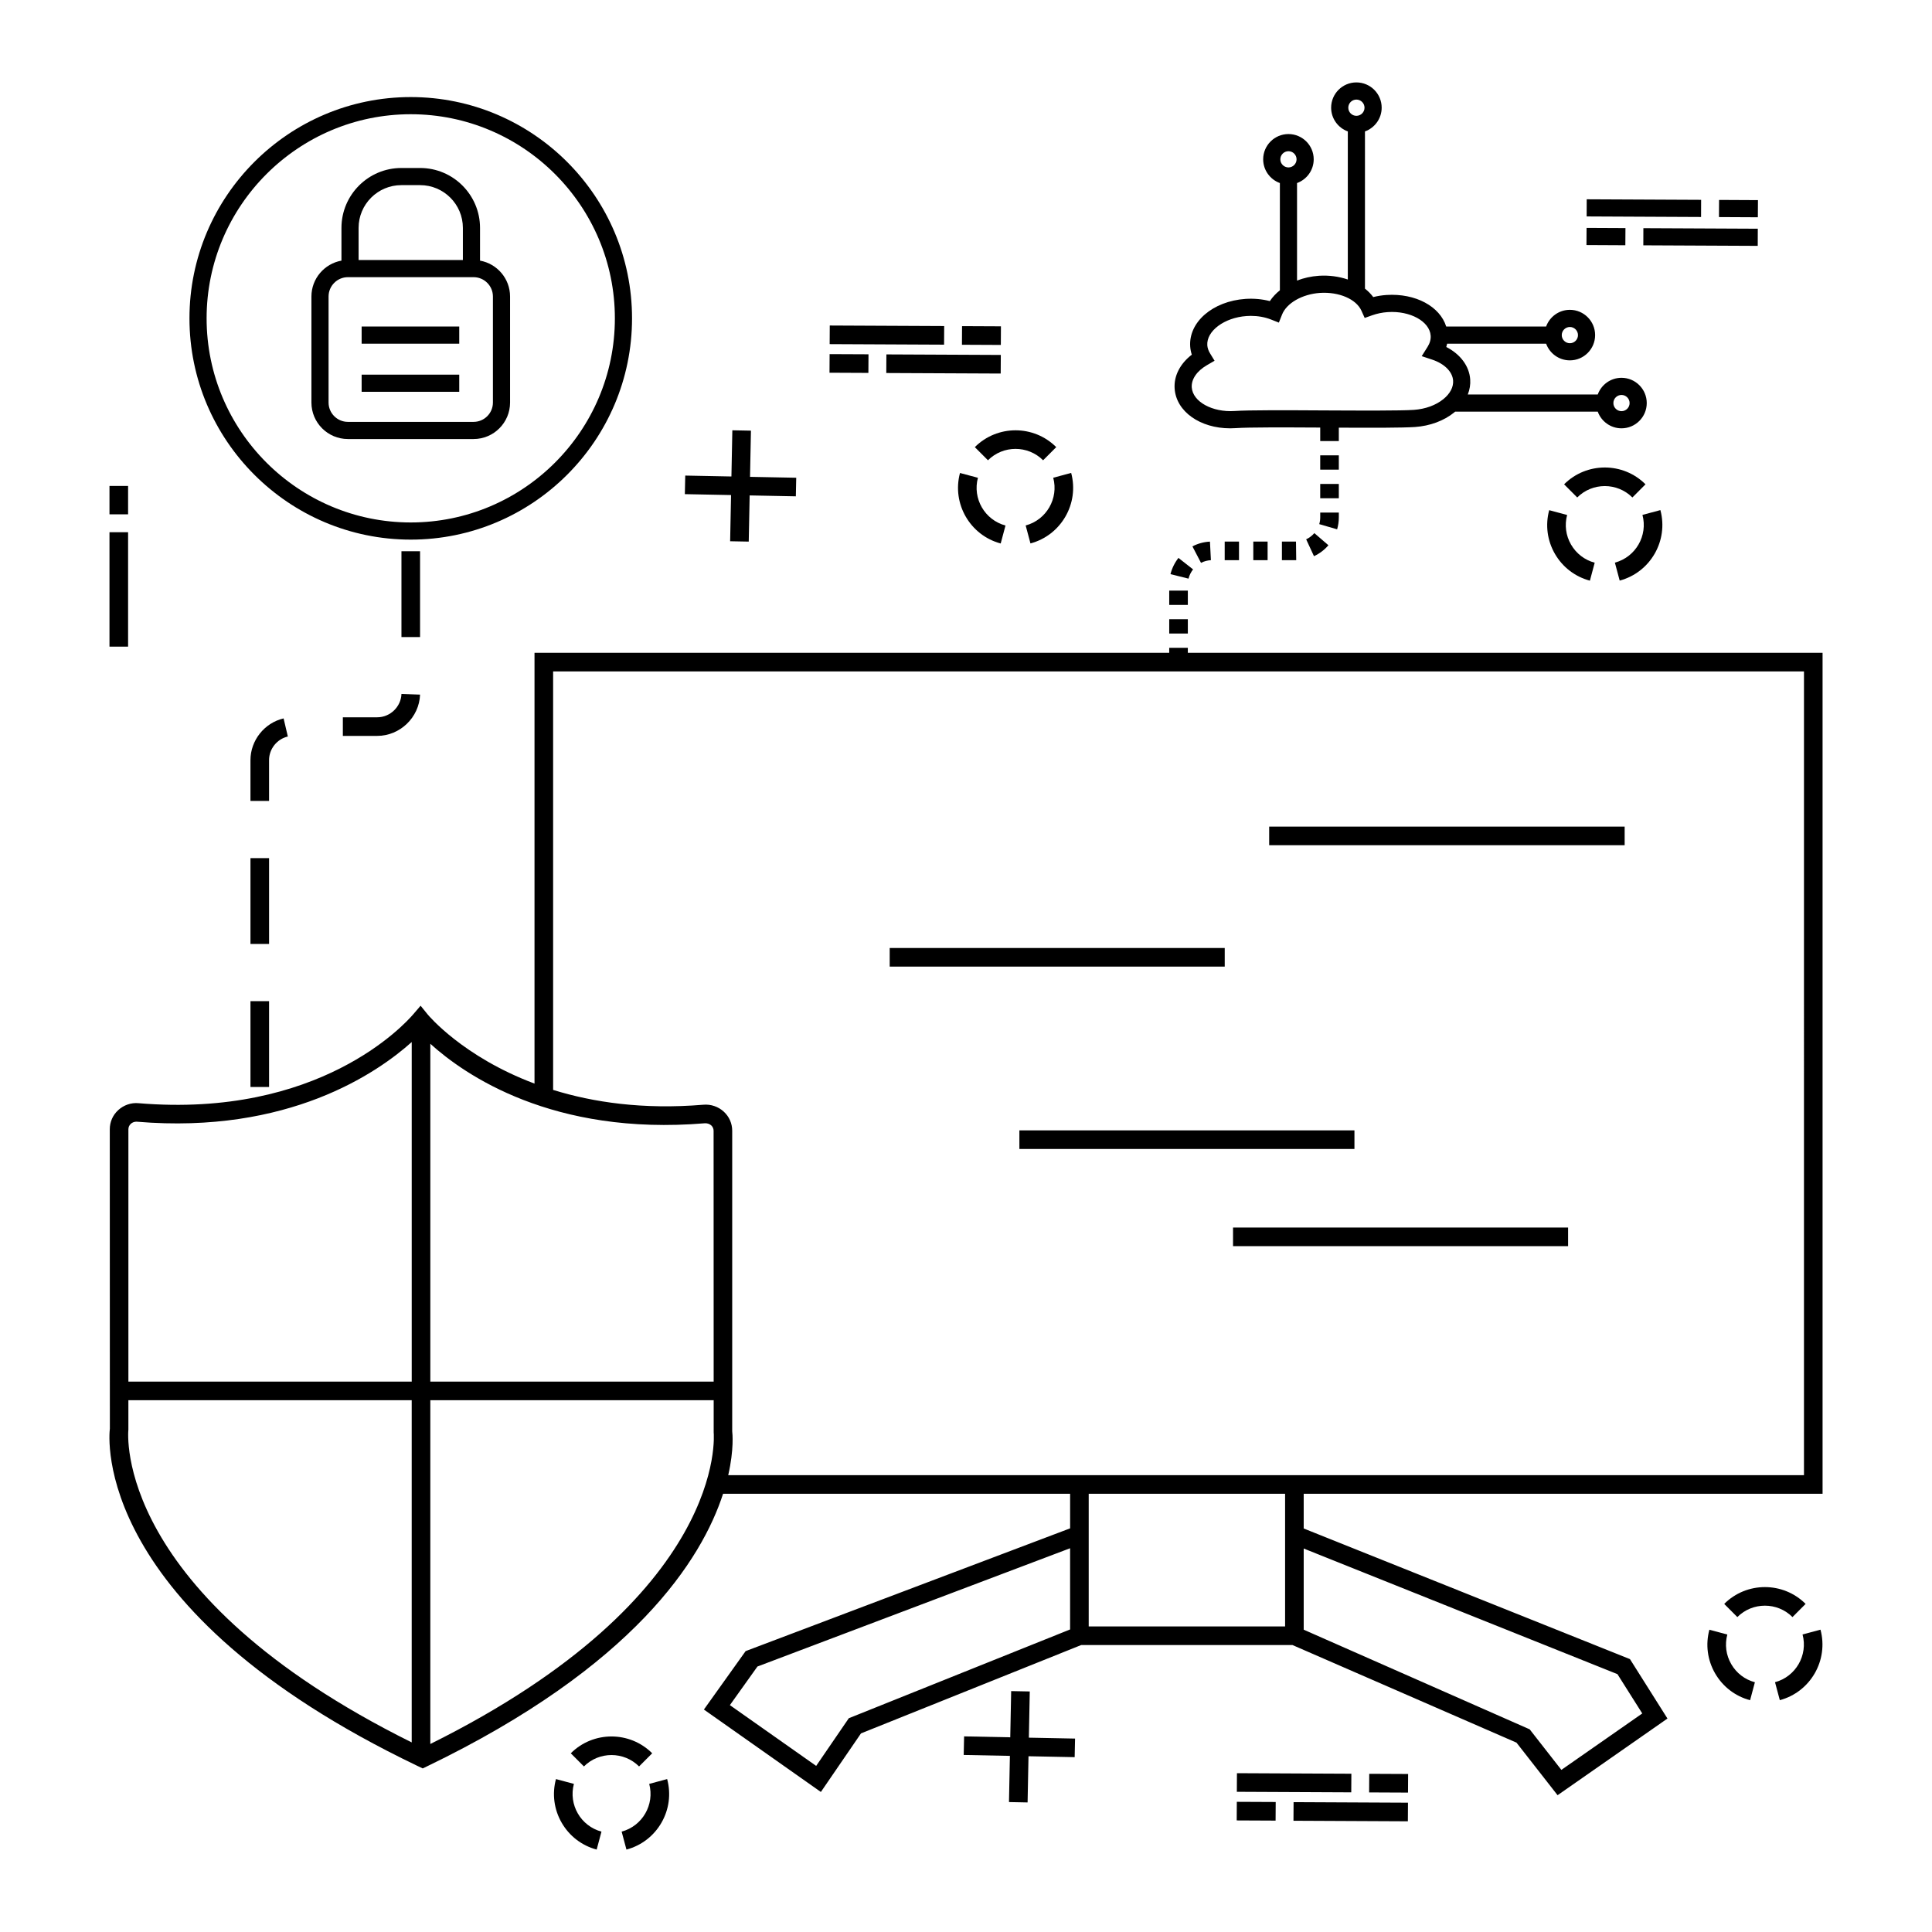 <?xml version="1.0" encoding="UTF-8"?>
<svg width="1200pt" height="1200pt" version="1.1" viewBox="0 0 1200 1200" xmlns="http://www.w3.org/2000/svg">
 <g>
  <path d="m586.45 202.52-71.07-0.336-0.066 11.555 71.07 0.336z"/>
  <path d="m621.7 202.69-24.152-0.113-0.066 11.559 24.152 0.113z"/>
  <path d="m621.62 220.46-71.07-0.332-0.066 11.559 71.066 0.328z"/>
  <path d="m539.44 220.06-24.152-0.109-0.07 11.555 24.156 0.113z"/>
  <path d="m1056.6 124.12-71.066-0.336-0.035 10.652 71.066 0.34z"/>
  <path d="m1091.9 124.3-24.152-0.121-0.066 10.652 24.152 0.121z"/>
  <path d="m1091.8 142.06-71.07-0.336-0.035 10.652 71.07 0.336z"/>
  <path d="m1009.6 141.67-24.152-0.117-0.07 10.652 24.152 0.121z"/>
  <path d="m839.36 1101.7-71.07-0.34-0.07 11.559 71.07 0.336z"/>
  <path d="m850.39 1113.3 24.152 0.113 0.07-11.555-24.152-0.113z"/>
  <path d="m803.4 1130.9 71.055 0.34 0.07-11.555-71.055-0.34z"/>
  <path d="m768.14 1130.7 24.152 0.113 0.07-11.555-24.152-0.113z"/>
  <path d="m1121.5 996.22c-13.914-13.934-36.645-13.934-50.562 0l8.152 8.172c9.438-9.438 24.812-9.438 34.25 0z"/>
  <path d="m1075.3 1033.6c-3.242-5.598-4.094-12.121-2.43-18.367l-11.141-2.984c-2.481 9.223-1.215 18.852 3.559 27.129 4.789 8.27 12.492 14.184 21.723 16.656l2.984-11.156c-6.246-1.672-11.469-5.68-14.695-11.277z"/>
  <path d="m1119.6 1015.2c3.453 12.898-4.234 26.199-17.105 29.652l2.984 11.156c19.035-5.109 30.363-24.75 25.262-43.793z"/>
  <path d="m405.09 1089c-13.914-13.934-36.645-13.934-50.562 0l8.152 8.172c9.438-9.438 24.812-9.438 34.25 0z"/>
  <path d="m356.46 1108-11.141-2.984c-2.481 9.223-1.215 18.859 3.559 27.137 4.789 8.27 12.492 14.184 21.723 16.656l2.984-11.156c-12.887-3.453-20.574-16.754-17.125-29.652z"/>
  <path d="m403.24 1108c3.453 12.898-4.234 26.199-17.125 29.652l2.984 11.156c9.23-2.473 16.934-8.387 21.723-16.656 4.773-8.277 6.039-17.914 3.559-27.137z"/>
  <path d="m613.64 285.89c9.438-9.438 24.812-9.438 34.25 0l8.152-8.172c-13.949-13.934-36.609-13.934-50.562 0z"/>
  <path d="m621.55 337.57 2.984-11.156c-12.891-3.453-20.578-16.754-17.125-29.652l-11.141-2.984c-5.117 19.043 6.231 38.691 25.281 43.793z"/>
  <path d="m637.06 326.38 2.984 11.156c19.051-5.102 30.398-24.754 25.281-43.793l-11.141 2.984c3.453 12.902-4.234 26.199-17.125 29.652z"/>
  <path d="m1013.9 308.99 8.152-8.172c-13.914-13.934-36.645-13.934-50.562 0l8.152 8.172c9.445-9.438 24.816-9.438 34.258 0z"/>
  <path d="m962.23 316.88c-2.481 9.223-1.215 18.852 3.559 27.129 4.789 8.27 12.492 14.184 21.723 16.656l2.984-11.156c-6.246-1.672-11.469-5.684-14.695-11.277-3.242-5.598-4.094-12.121-2.43-18.367z"/>
  <path d="m1031.3 316.83-11.141 2.984c3.453 12.898-4.234 26.199-17.125 29.652l2.984 11.156c19.051-5.102 30.398-24.75 25.281-43.793z"/>
  <path d="m68 330.57h11.555v71.07h-11.555z"/>
  <path d="m68 301.83h11.555v17.629h-11.555z"/>
  <path d="m453.5 336.18 11.555 0.223 0.57-28.688 28.684 0.562 0.242-11.539-28.695-0.562 0.57-28.691-11.555-0.223-0.57 28.688-28.684-0.562-0.246 11.535 28.699 0.566z"/>
  <path d="m639.61 1050.6-11.555-0.227-0.566 28.695-28.668-0.57-0.246 11.539 28.691 0.566-0.566 28.695 11.559 0.227 0.562-28.691 28.672 0.566 0.246-11.539-28.691-0.566z"/>
  <path d="m737.78 405.48v-3.106h-11.555v3.106h-394.23v267.56c-44.441-16.684-65.828-42.285-66.402-42.996l-4.356-5.371-4.512 5.258c-5.676 6.644-58.785 64.648-170.63 55.289-4.648-0.461-9.266 1.172-12.684 4.312-3.367 3.098-5.223 7.32-5.223 11.895l0.051 185.9c-0.57 4.539-11.625 112.29 190.76 209.38l3.559 1.691 2.5-1.199c129.08-62.23 170.84-128.71 184.06-169.4h215.55v21.488l-199.92 75.637-1.633 0.625-25.906 36.281 72.648 51.195 24.918-36.379 136.78-54.883h131.23l139.13 60.617 25.523 32.656 68.258-47.621-23.301-36.914-202.64-81.133v-21.57l322.28 0.008v-522.33zm-299.95 292.2c1.406-0.07 2.879 0.371 3.922 1.309 0.953 0.887 1.473 2.082 1.473 3.375l0.043 155.78h-175.99v-209.84c21.254 19.262 75.938 57.285 170.55 49.375zm-356.6 0.352c0.938-0.859 2.168-1.328 3.453-1.328 0.137 0 0.297 0.008 0.434 0.016 93.984 7.856 149.21-30.312 170.61-49.488v210.91h-175.98v-156.71c0-1.297 0.52-2.504 1.492-3.391zm-1.492 190.01v-18.348h175.98v212.55c-185.52-92.039-176.16-192.5-175.98-194.2zm187.54 195.18v-213.53h176l0.004 19.988c0.102 1.016 9.465 101.45-176 193.54zm259.93-16-20.266 29.609-53.598-37.746 17.125-23.98 194.19-73.461v50.434zm477.41-27.387 15.426 24.422-50.246 35.043-19.691-25.188-140.35-61.887v-50.41zm-206.42-29.629h-121.98v-82.41h121.98zm322.28-93.965h-668.16c3.676-16.086 2.625-26.141 2.469-27.258v-186.63c0-4.562-1.855-8.781-5.223-11.875-3.402-3.133-8.016-4.727-12.699-4.312-37.48 3.121-68.461-1.5-93.312-9.207v-259.93h776.93z"/>
  <path d="m788.31 513.42h220.79v11.555h-220.79z"/>
  <path d="m552.61 588.82h208.09v11.555h-208.09z"/>
  <path d="m633.16 702.09h208.11v11.555h-208.11z"/>
  <path d="m765.86 762.45h208.11v11.555h-208.11z"/>
  <path d="m155.57 533h11.555v53.301h-11.555z"/>
  <path d="m155.57 621.84h11.555v53.301h-11.555z"/>
  <path d="m249.35 342.39h11.555v53.301h-11.555z"/>
  <path d="m234.31 445.52h-21.359v11.555h21.359c14.16 0 26.078-11.504 26.598-25.637l-11.555-0.418c-0.277 8-7.027 14.5-15.043 14.5z"/>
  <path d="m167.12 472.11c0-6.914 4.894-13.074 11.66-14.652l-2.637-11.242c-11.922 2.777-20.578 13.672-20.578 25.895v25.359h11.555z"/>
  <path d="m811.28 334.98 4.859 10.48c3.418-1.586 6.523-3.938 8.969-6.793l-8.746-7.531c-1.402 1.625-3.156 2.949-5.082 3.844z"/>
  <path d="m831.57 321.34v-2.984h-11.555v2.984c0 1.414-0.191 2.836-0.605 4.207l11.105 3.227c0.688-2.418 1.055-4.926 1.055-7.434z"/>
  <path d="m726.23 366.84h11.555v8.883h-11.555z"/>
  <path d="m745.97 349.6c1.906-0.988 3.973-1.555 6.144-1.656l-0.59-11.539c-3.836 0.199-7.496 1.188-10.895 2.957z"/>
  <path d="m820.01 300.59h11.555v8.883h-11.555z"/>
  <path d="m726.23 384.61h11.555v8.883h-11.555z"/>
  <path d="m741.04 353.66-9.09-7.133c-2.324 2.977-4.043 6.465-4.945 10.082l11.207 2.793c0.504-2.055 1.492-4.043 2.828-5.742z"/>
  <path d="m820.01 282.82h11.555v8.883h-11.555z"/>
  <path d="m796.22 347.93h8.883l-0.141-11.555h-8.742z"/>
  <path d="m760.68 336.38h8.883v11.555h-8.883z"/>
  <path d="m778.45 336.38h8.883v11.555h-8.883z"/>
  <path d="m255.13 335.17c75.789 0 137.44-61.648 137.44-137.44s-61.648-137.44-137.44-137.44c-75.789 0-137.45 61.648-137.45 137.44s61.664 137.44 137.45 137.44zm0-264.22c69.906 0 126.78 56.875 126.78 126.78s-56.875 126.78-126.78 126.78c-69.922 0-126.8-56.875-126.8-126.78 0-69.902 56.879-126.78 126.8-126.78z"/>
  <path d="m216.09 272.69h78.062c12.492 0 22.66-10.16 22.66-22.652l-0.004-65.871c0-11.125-8.066-20.383-18.652-22.285v-20.328c0-20.516-16.691-37.211-37.199-37.211h-11.676c-20.508 0-37.199 16.691-37.199 37.211v20.328c-10.586 1.902-18.652 11.16-18.652 22.285v65.875c0 12.488 10.168 22.648 22.66 22.648zm33.191-157.7h11.676c14.645 0 26.547 11.91 26.547 26.555v19.953h-64.77v-19.953c0-14.645 11.902-26.555 26.547-26.555zm-45.199 69.172c0-6.617 5.394-12.008 12.008-12.008h78.062c6.613 0 12.008 5.387 12.008 12.008v65.875c0 6.613-5.394 11.996-12.008 11.996h-78.062c-6.613 0-12.008-5.387-12.008-11.996z"/>
  <path d="m224.62 202.81h60.625v10.656h-60.625z"/>
  <path d="m224.62 232.7h60.625v10.652h-60.625z"/>
  <path d="m764.09 266.04c1.164 0 2.34-0.043 3.523-0.121 7.953-0.566 30.234-0.477 52.398-0.355v8.379h11.555v-8.316c20.957 0.102 39.652 0.117 47.316-0.406 9.336-0.652 17.992-3.871 24.379-9.066 0.191-0.156 0.348-0.32 0.531-0.477h88.598c2.188 6.031 7.965 10.359 14.75 10.359 8.656 0 15.684-7.035 15.684-15.684 0-8.656-7.027-15.695-15.684-15.695-6.785 0-12.562 4.328-14.75 10.367h-80.719c1.18-3.004 1.727-6.156 1.496-9.371-0.57-8.285-6.109-15.652-14.852-20.137 0.207-0.68 0.379-1.367 0.523-2.055h61.484c2.188 6.039 7.965 10.367 14.75 10.367 8.656 0 15.684-7.035 15.684-15.695 0-8.656-7.027-15.695-15.684-15.695-6.785 0-12.562 4.328-14.75 10.367h-62.055c-3.922-12.461-19-20.734-37.051-19.59-2.809 0.191-5.586 0.625-8.277 1.301-1.41-1.93-3.152-3.672-5.137-5.231l0.004-97.656c6.039-2.188 10.375-7.961 10.375-14.746 0-8.656-7.047-15.695-15.703-15.695s-15.684 7.035-15.684 15.695c0 6.785 4.324 12.559 10.359 14.746v91.984c-5.488-1.879-11.672-2.738-17.992-2.324-4.797 0.332-9.379 1.367-13.551 2.969v-60.562c6.035-2.188 10.359-7.961 10.359-14.746 0-8.648-7.027-15.684-15.684-15.684s-15.703 7.035-15.703 15.684c0 6.785 4.336 12.559 10.375 14.746v66.605c-2.477 1.996-4.59 4.25-6.231 6.723-4.789-1.25-9.992-1.719-15.184-1.371-20.281 1.414-35.344 14.402-34.285 29.594 0.121 1.707 0.453 3.391 1.004 5.043-7.305 5.613-11.227 13.238-10.672 21.09 0.992 14.27 15.844 24.66 34.496 24.66zm78.391-204.19c2.773 0 5.047 2.266 5.047 5.043 0 2.777-2.273 5.043-5.047 5.043-2.777 0-5.031-2.266-5.031-5.043 0-2.781 2.258-5.043 5.031-5.043zm-42.195 32.07c2.777 0 5.031 2.254 5.031 5.031 0 2.773-2.254 5.043-5.031 5.043s-5.047-2.266-5.047-5.043c-0.004-2.773 2.269-5.031 5.047-5.031zm206.86 151.39c2.777 0 5.031 2.266 5.031 5.043s-2.254 5.031-5.031 5.031-5.047-2.254-5.047-5.031c-0.004-2.777 2.269-5.043 5.047-5.043zm-32.066-42.211c2.777 0 5.031 2.266 5.031 5.043 0 2.777-2.254 5.043-5.031 5.043-2.777 0-5.047-2.266-5.047-5.043 0-2.781 2.269-5.043 5.047-5.043zm-225.41 23.707 4.719-2.734-2.844-4.66c-0.973-1.613-1.543-3.269-1.668-4.926-0.605-8.891 10.566-17.23 24.395-18.191 0.902-0.062 1.789-0.098 2.672-0.098 4.426 0 8.676 0.766 12.441 2.238l4.945 1.941 1.961-4.953c2.828-7.176 12.527-12.727 23.598-13.5 11.832-0.746 22.484 3.859 25.73 11.078l2.012 4.477 4.633-1.641c3.07-1.094 6.332-1.762 9.684-1.988 13.898-0.945 26.043 5.75 26.668 14.645 0.156 2.336-0.504 4.676-1.941 6.957l-3.625 5.762 6.453 2.141c7.668 2.543 12.664 7.531 13.047 13.031 0.277 4.023-1.855 8.113-6.019 11.496-4.703 3.824-11.227 6.203-18.375 6.699-8.328 0.566-32.168 0.449-55.227 0.336-24.379-0.148-47.352-0.242-56.043 0.363-13.863 0.93-26.043-5.742-26.668-14.652-0.352-5.031 3.172-10.203 9.453-13.82z"/>
 </g>
</svg>
